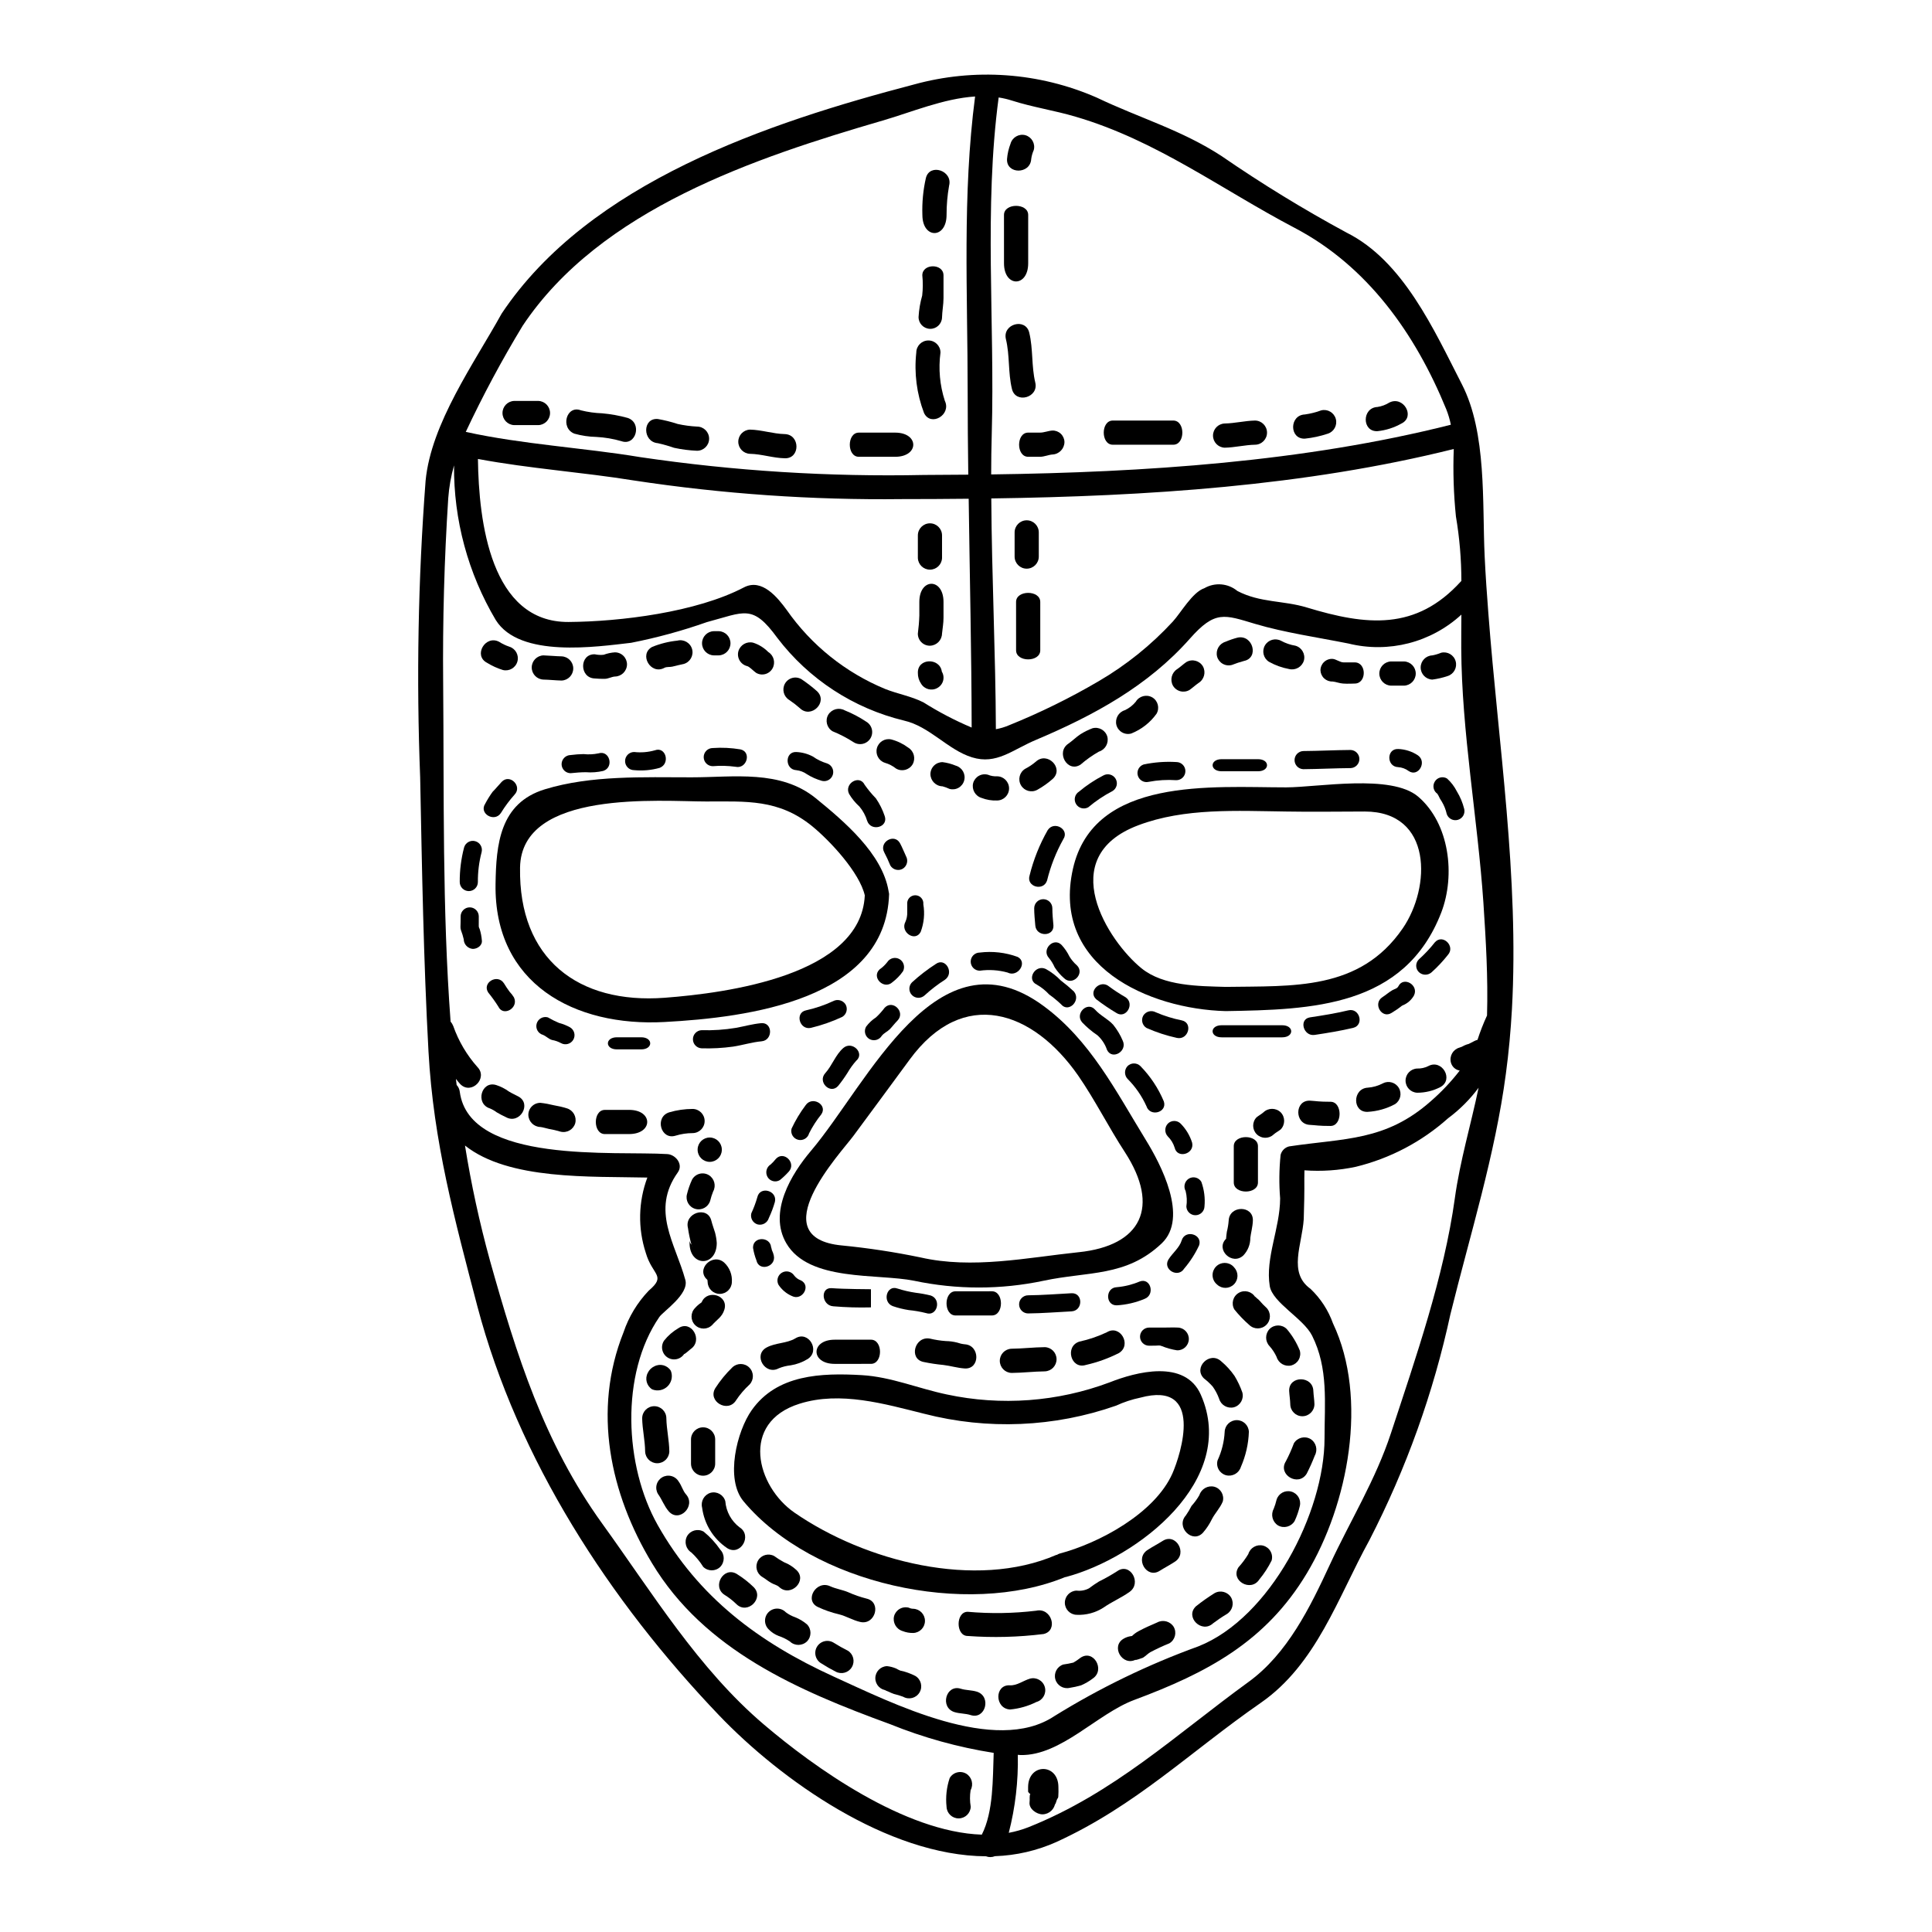 <?xml version="1.0" encoding="UTF-8"?>
<!-- Uploaded to: SVG Find, www.svgrepo.com, Generator: SVG Find Mixer Tools -->
<svg fill="#000000" width="800px" height="800px" version="1.1" viewBox="144 144 512 512" xmlns="http://www.w3.org/2000/svg">
 <g>
  <path d="m538.43 306.53c2.656 34.805 8.172 69.996 6.25 104.9-0.324 5.707-0.836 11.414-1.605 17.113-2.852 21.574-9.484 42.629-14.676 63.652h-0.004c-4.5 20.859-11.73 41.031-21.504 59.996-8.332 15.129-14.004 32.855-28.816 43.109-18.617 12.914-33.105 27.242-54.07 36.824v0.004c-5.152 2.309-10.699 3.594-16.344 3.781-0.754 0.312-1.598 0.324-2.359 0.031-26.121-0.16-54.418-20.285-70.77-37.391-28.996-30.332-53.309-67.734-64.027-108.38-6.027-23.016-11.637-43.586-12.949-67.5-1.316-24.199-1.727-48.414-2.207-72.66v0.004c-1.027-26.203-0.547-52.441 1.438-78.586 1.441-15.223 12.887-31.184 20.16-44.328 23.246-34.836 70.703-50.605 109.24-60.703 16.066-4.434 33.172-3.215 48.449 3.461 11.473 5.481 22.434 8.559 33.109 15.512 10.672 7.352 21.734 14.125 33.137 20.289 15 7.5 23.141 25.766 30.516 40.148 6.668 12.914 5.379 31.488 6.055 45.656 0.238 5.059 0.59 10.059 0.977 15.059zm-0.352 106.6c0.289-10.031-0.297-19.871-0.965-29.969-1.508-22.113-5.769-45.32-5.867-67.367-0.031-2.984 0.035-5.965 0.035-8.91v-0.004c-8.062 7.414-19.305 10.289-29.934 7.66-8.016-1.602-16.926-2.887-24.68-5.191-8.207-2.438-10.629-3.688-17.344 3.91-11.086 12.531-25.414 20.32-40.734 26.797-6.348 2.66-10.484 6.664-16.988 4.648-6.41-1.969-11.219-8.207-18.043-9.746h0.004c-13.367-3.231-25.211-10.961-33.551-21.895-6.602-9.055-8.66-6.856-18.684-4.195-6.551 2.312-13.258 4.141-20.074 5.481-9.055 1.027-29.52 4.137-35.863-6.027h-0.004c-7.356-12.398-11.184-26.574-11.059-40.992-0.805 2.836-1.316 5.746-1.535 8.688-1.051 16.285-1.5 32.586-1.348 48.91 0.254 29.777-0.254 60 1.969 89.809v-0.004c0.301 0.352 0.539 0.75 0.707 1.18 1.41 4.004 3.586 7.691 6.406 10.863 2.887 2.949-1.633 7.504-4.551 4.523-0.418-0.418-0.789-0.934-1.152-1.383 0.062 0.547 0.125 1.09 0.191 1.605v0.004c0.461 0.496 0.75 1.121 0.832 1.793 2.504 19.285 41.328 15.637 55.035 16.531 2.176 0.16 4.262 2.691 2.754 4.84-7.211 10.098-0.672 18.777 1.988 28.492 1.059 3.781-5.863 8.332-6.891 9.84-10.383 15.125-9.262 39.453-0.449 55.105 10.836 19.199 26.793 31.121 46.664 40.191 15.324 6.953 42.82 20.898 58.461 10.48 12.055-7.465 24.848-13.664 38.18-18.496 19.039-7.535 33.43-35.547 33.43-55.129 0-9.422 1.059-18.527-3.301-27.211-2.305-4.582-10.477-8.719-11.219-13.141-1.215-7.477 2.727-15.32 2.754-23.223-0.312-3.844-0.27-7.707 0.125-11.539 0.273-1.105 1.137-1.969 2.242-2.246 14.746-2.211 25.543-1.348 37.566-11.984 2.812-2.445 5.379-5.164 7.66-8.113-1.137-0.188-2.055-1.027-2.34-2.144-0.441-1.703 0.555-3.449 2.246-3.934 0.438-0.121 0.859-0.305 1.246-0.547 0.402-0.188 0.82-0.34 1.25-0.445 0.516-0.254 1.027-0.512 1.543-0.789 0.242-0.121 0.5-0.219 0.766-0.285 0.711-2.195 1.551-4.348 2.519-6.441zm-6.894-115.08c0.031-0.031 0.062-0.031 0.098-0.062-0.004-5.734-0.484-11.461-1.445-17.113-0.609-5.941-0.801-11.918-0.574-17.887-39.422 9.84-81.539 12.531-122.56 13.105 0.125 20.707 1.148 41.441 1.215 61.152v0.004c1.18-0.207 2.328-0.551 3.43-1.023 8.211-3.309 16.172-7.219 23.812-11.699 7.297-4.262 13.922-9.586 19.648-15.801 2.144-2.34 5.191-7.789 8.363-8.848 2.785-1.605 6.273-1.312 8.75 0.738 6.09 3.172 12.148 2.469 18.43 4.387 15.801 4.793 28.906 6.203 40.832-6.953zm-1.637 163.5c1.379-9.965 4.262-19.516 6.297-29.293h0.004c-2.289 3.086-5.023 5.82-8.109 8.109-6.973 6.227-15.371 10.641-24.453 12.852-4.465 0.949-9.043 1.262-13.594 0.926 0 0.547-0.031 1.219-0.031 2.117 0.031 3.621-0.031 7.242-0.156 10.832-0.453 6.859-4.199 14.168 1.789 18.461 2.68 2.547 4.723 5.688 5.965 9.168 9.422 19.871 4.039 47.949-6.953 66.25-10.898 18.172-26.504 26.371-45.703 33.523-9.84 3.656-19.422 14.809-30.125 14.613h-0.004c-0.25-0.004-0.496-0.023-0.742-0.062 0.148 6.969-0.66 13.926-2.398 20.672 1.793-0.332 3.555-0.836 5.258-1.504 22.656-9.055 38.906-24.402 58.254-38.461 10.32-7.477 16.348-19.805 21.574-31.094 5.445-11.73 12.148-22.5 16.215-34.902 6.531-19.855 14.062-41.504 16.914-62.207zm-1.055-204.99c-0.281-1.402-0.691-2.777-1.219-4.106-8.207-20.074-20.93-37.98-40.191-48.074-19.488-10.234-36.605-23.176-58.043-29.457-5.543-1.645-11.328-2.5-16.84-4.262-1.156-0.371-2.34-0.648-3.543-0.832-3.938 29.52-0.992 59.324-1.828 89.066-0.098 3.59-0.156 7.211-0.156 10.832 40.605-0.543 82.91-3.332 121.82-13.168zm-124.3 373.64c3.109-6.125 2.887-14.781 3.148-21.668h0.004c-9.43-1.484-18.656-4.043-27.5-7.625-24.324-8.879-49.164-19.582-63.043-42.629-11.156-18.465-15.836-40.449-7.566-61.184 1.391-4.133 3.676-7.91 6.691-11.059 4.773-4.07 0.961-3.977-0.789-10.031-2.125-6.5-1.98-13.531 0.418-19.938-15.031-0.352-36.73 0.734-48.332-8.492h0.004c1.641 10.25 3.844 20.406 6.598 30.418 7.086 25.191 14.297 48.332 29.809 69.836 13.207 18.27 25.449 38.43 42.789 53.172 13.32 11.348 37.293 28.527 57.773 29.199zm-2.691-293.39c-0.031-19.457-0.512-39.996-0.789-60.637-5.926 0.062-11.809 0.094-17.66 0.094h0.004c-23.785 0.285-47.555-1.367-71.07-4.934-13.652-2.207-27.695-3.148-41.328-5.703 0.211 16.676 3.387 43.328 24.023 43.203 13.75-0.098 33.852-2.566 46.473-9.168 4.777-2.5 8.941 2.723 11.316 5.961 6.523 9.34 15.586 16.613 26.117 20.965 3.301 1.312 6.953 1.922 10.129 3.543v-0.004c4.074 2.57 8.352 4.805 12.789 6.68zm-0.898-67.02c-0.102-7.273-0.152-14.516-0.16-21.727 0-26.348-1.441-52.402 1.969-78.492-8.367 0.543-16.863 4.164-24.488 6.375-33.723 9.844-74.816 23.465-95.422 54.402-5.516 9.098-10.547 18.48-15.066 28.109 15.129 3.332 31.027 4.168 46.25 6.691 24.883 3.672 50.027 5.25 75.176 4.723 3.863-0.012 7.805-0.043 11.746-0.078z"/>
  <path d="m525 354.41c-1.098-0.688-1.449-2.125-0.789-3.238 0.312-0.555 0.836-0.957 1.453-1.117 0.613-0.164 1.27-0.07 1.812 0.254 1.07 0.965 1.949 2.117 2.598 3.398 0.898 1.461 1.562 3.055 1.969 4.723 0.273 1.254-0.477 2.5-1.715 2.844-1.234 0.34-2.519-0.344-2.93-1.559-0.25-1.141-0.684-2.234-1.281-3.238-0.363-0.523-0.672-1.082-0.93-1.668-0.023-0.078-0.383-0.527-0.188-0.398z"/>
  <path d="m525.93 316.98c1.684-0.402 3.379 0.605 3.836 2.273 0.461 1.664-0.488 3.394-2.137 3.91-1.316 0.438-2.668 0.75-4.039 0.934-1.727-0.062-3.098-1.48-3.098-3.207s1.371-3.144 3.098-3.207c0.801-0.152 1.586-0.391 2.34-0.703z"/>
  <path d="m524.29 393.68c2.086-2.273 5.484 1.121 3.402 3.398-1.289 1.637-2.715 3.16-4.262 4.551-0.957 0.898-2.449 0.898-3.402 0-0.461-0.445-0.723-1.059-0.723-1.699s0.262-1.254 0.723-1.699c1.551-1.387 2.977-2.91 4.262-4.551z"/>
  <path d="m519.84 355.13c8.301 7.113 9.902 20.797 6.121 30.672-9.711 25.16-34.391 25.766-57.148 26.152-20.348-0.543-46.25-11.922-40.477-37.691 5.512-24.516 37-21.602 56.504-21.602 8.395-0.008 27.883-3.629 35 2.469zm-4.121 34.926c7.504-10.898 7.981-30.996-10.059-30.996-6.922 0-13.879 0.129-20.832 0-12.887-0.156-26.859-1.023-39.199 3.656-22.371 8.457-7.945 30.734 0.867 37.883 5.863 4.773 15.258 4.723 22.305 4.938 17.895-0.285 35.527 1.055 46.918-15.48z"/>
  <path d="m522.5 426.53c3.621-1.969 6.856 3.543 3.234 5.547-1.898 0.992-4.008 1.508-6.152 1.508-1.727-0.062-3.094-1.48-3.094-3.207s1.367-3.144 3.094-3.207c1.012 0.031 2.012-0.188 2.918-0.641z"/>
  <path d="m519.74 344.16c2.531 1.73 0.129 5.902-2.434 4.168h0.004c-0.812-0.605-1.781-0.961-2.793-1.027-3.109-0.125-3.109-4.938 0-4.805v-0.004c1.863 0.066 3.668 0.641 5.223 1.668z"/>
  <path d="m514.58 405.38c1.348-2.754 5.512-0.32 4.133 2.438-0.664 1.172-1.699 2.086-2.945 2.598l-0.254 0.125c-0.066 0.062-0.164 0.129-0.324 0.254-0.289 0.223-0.574 0.449-0.867 0.641-0.512 0.352-1.023 0.641-1.539 0.992-2.625 1.668-5.031-2.5-2.434-4.164 0.898-0.578 1.758-1.348 2.656-1.859 0.578-0.32 1.254-0.414 1.574-1.023z"/>
  <path d="m516.09 319.29c1.727 0.062 3.098 1.48 3.098 3.207 0 1.727-1.371 3.144-3.098 3.207h-3.461 0.004c-1.727-0.062-3.098-1.48-3.098-3.207 0-1.727 1.371-3.144 3.098-3.207z"/>
  <path d="m512.21 250.67c3.684-1.828 6.922 3.688 3.234 5.547v-0.004c-1.969 1.121-4.152 1.82-6.406 2.051-4.137 0.191-4.137-6.219 0-6.41 1.125-0.172 2.207-0.578 3.172-1.184z"/>
  <path d="m510.48 431.09c1.512-0.777 3.367-0.238 4.227 1.223 0.859 1.465 0.426 3.348-0.988 4.285-2.234 1.207-4.707 1.906-7.242 2.051-4.133 0.223-4.102-6.184 0-6.406 1.398-0.102 2.766-0.496 4.004-1.152z"/>
  <path d="m503.01 319.54c3.203 0 3.203 5.609 0 5.609 0 0-2.019 0.094-3.078 0-0.992-0.062-1.828-0.449-2.785-0.543-0.824 0.035-1.625-0.262-2.227-0.82-0.605-0.559-0.957-1.34-0.984-2.16 0.008-0.832 0.352-1.625 0.961-2.195 0.605-0.57 1.418-0.867 2.25-0.82 0.93 0.062 1.969 0.93 2.918 0.93z"/>
  <path d="m501.31 411.75c3.016-0.734 4.293 3.914 1.281 4.648-3.332 0.789-6.762 1.348-10.16 1.859-3.016 0.484-4.328-4.164-1.281-4.644 3.43-0.516 6.824-1.059 10.16-1.863z"/>
  <path d="m501.94 342.75c1.289 0.051 2.309 1.113 2.309 2.402 0 1.289-1.02 2.352-2.309 2.402-4.195 0.031-8.367 0.254-12.562 0.289-1.289-0.055-2.309-1.113-2.309-2.402 0-1.293 1.02-2.352 2.309-2.406 4.207-0.031 8.379-0.254 12.562-0.285z"/>
  <path d="m496.6 435.98c3.203 0 3.203 6.41 0 6.41-3.203 0-3.746-0.191-5.481-0.289-4.106-0.191-4.074-6.606 0.062-6.41 1.797 0.102 2.211 0.289 5.418 0.289z"/>
  <path d="m494.14 252.75c1.684-0.414 3.391 0.582 3.859 2.254 0.465 1.668-0.477 3.41-2.133 3.93-1.965 0.656-3.996 1.098-6.059 1.312-4.168 0.156-4.137-6.25 0-6.41 1.48-0.207 2.934-0.57 4.332-1.086z"/>
  <path d="m491.28 525.34c1.496 0.922 2.004 2.852 1.16 4.391-0.633 1.641-1.352 3.242-2.152 4.809-2.18 3.543-7.723 0.289-5.547-3.238h0.004c0.82-1.555 1.535-3.16 2.148-4.809 0.906-1.512 2.856-2.023 4.387-1.152z"/>
  <path d="m492.34 516.11c0 1.77-1.434 3.207-3.203 3.207-1.77 0-3.203-1.438-3.203-3.207-0.031-1.18-0.227-2.309-0.293-3.496-0.125-4.133 6.297-4.102 6.41 0 0.055 1.188 0.258 2.316 0.289 3.496z"/>
  <path d="m487.3 315.12c1.699 0.477 2.699 2.231 2.246 3.938-0.504 1.676-2.234 2.664-3.938 2.242-1.863-0.344-3.66-0.992-5.316-1.918-1.473-0.922-1.945-2.844-1.07-4.344 0.871-1.5 2.781-2.031 4.305-1.203 1.18 0.633 2.453 1.07 3.773 1.285z"/>
  <path d="m488.46 501.91c0.23 0.816 0.125 1.688-0.289 2.426-0.414 0.742-1.105 1.281-1.922 1.512-1.703 0.422-3.434-0.566-3.938-2.246-0.473-1.039-1.102-2-1.863-2.852-1.215-1.273-1.215-3.277 0-4.551 1.262-1.25 3.293-1.25 4.551 0 1.453 1.703 2.621 3.633 3.461 5.711z"/>
  <path d="m482.31 541.43c0.508-1.648 2.234-2.598 3.898-2.141 1.668 0.461 2.664 2.16 2.254 3.84-0.32 1.367-0.781 2.699-1.379 3.973-0.91 1.512-2.856 2.023-4.391 1.156-1.48-0.934-1.984-2.852-1.156-4.391 0.32-0.793 0.578-1.605 0.773-2.438z"/>
  <path d="m483.78 415.7c3.203 0 3.203 3.203 0 3.203h-16.023c-3.207 0-3.207-3.203 0-3.203z"/>
  <path d="m483.39 438.77c1.234 1.262 1.234 3.285 0 4.547-0.605 0.48-1.316 0.836-1.891 1.348-1.266 1.18-3.242 1.145-4.461-0.086-1.223-1.23-1.246-3.203-0.055-4.465 0.574-0.48 1.281-0.836 1.859-1.348l-0.004 0.004c1.273-1.219 3.277-1.219 4.551 0z"/>
  <path d="m478.75 553.61c0.824 0.219 1.523 0.758 1.945 1.5 0.422 0.738 0.531 1.617 0.301 2.438-0.891 1.797-1.988 3.484-3.269 5.031-2.242 3.461-7.789 0.254-5.512-3.238 0.977-1.078 1.848-2.246 2.598-3.492 0.496-1.684 2.238-2.676 3.938-2.238z"/>
  <path d="m479.65 490.6c1.207 1.266 1.18 3.262-0.055 4.5-1.238 1.234-3.234 1.258-4.5 0.051-1.445-1.258-2.777-2.641-3.977-4.133-0.891-1.535-0.375-3.5 1.16-4.394 1.531-0.891 3.496-0.375 4.391 1.16-0.395-0.547 0.477 0.32 0.477 0.32v-0.004c0.234 0.168 0.449 0.359 0.641 0.574 0.578 0.684 1.203 1.324 1.863 1.926z"/>
  <path d="m477.37 345.19c3.207 0 3.207 3.203 0 3.203h-9.609c-3.207 0-3.207-3.203 0-3.203z"/>
  <path d="m477.37 447.75v9.617c0 3.203-6.406 3.203-6.406 0v-9.617c0-3.203 6.406-3.203 6.406 0z"/>
  <path d="m476.57 255.45c1.77 0 3.203 1.434 3.203 3.203 0 1.77-1.434 3.203-3.203 3.203-2.691 0.062-5.32 0.734-8.016 0.789-1.727-0.062-3.094-1.48-3.094-3.207 0-1.727 1.367-3.144 3.094-3.207 2.688-0.047 5.324-0.719 8.016-0.781z"/>
  <path d="m468.91 472.3c0-0.031 0-0.031 0.031-0.062v-0.207c0.062-0.512 0.098-1.086 0.188-1.602 0.246-0.969 0.406-1.953 0.484-2.949 0.16-4.106 6.57-4.133 6.41 0-0.031 1.504-0.578 3.543-0.672 4.551 0.012 1.742-0.656 3.422-1.859 4.68-2.981 2.766-7.438-1.59-4.582-4.41z"/>
  <path d="m468.55 523.45c0.062-1.727 1.48-3.098 3.207-3.098 1.727 0 3.144 1.371 3.207 3.098-0.109 3.203-0.828 6.356-2.117 9.293-0.508 1.672-2.246 2.644-3.938 2.211-0.82-0.223-1.52-0.762-1.941-1.5-0.422-0.742-0.531-1.617-0.301-2.438 1.105-2.379 1.746-4.949 1.883-7.566z"/>
  <path d="m471.99 312.97c4.039-0.836 5.734 5.352 1.695 6.184-1.086 0.293-2.16 0.645-3.207 1.059-0.816 0.23-1.688 0.125-2.426-0.289-0.738-0.414-1.281-1.105-1.512-1.922-0.43-1.703 0.562-3.441 2.246-3.938 1.039-0.445 2.109-0.812 3.203-1.094z"/>
  <path d="m473.23 513c0.469 1.699-0.52 3.453-2.211 3.938-1.703 0.434-3.441-0.559-3.938-2.242-0.414-1.152-0.988-2.242-1.699-3.238-0.699-0.789-1.469-1.508-2.305-2.148-2.981-2.852 1.535-7.367 4.551-4.551 1.348 1.129 2.539 2.434 3.539 3.879 0.836 1.379 1.527 2.844 2.062 4.363z"/>
  <path d="m471.09 479.92c1.172 1.262 1.137 3.227-0.078 4.441-1.219 1.219-3.184 1.254-4.445 0.082-0.094-0.098-0.188-0.16-0.289-0.262l0.004 0.004c-0.605-0.605-0.941-1.426-0.941-2.281 0.004-0.855 0.344-1.676 0.949-2.277 1.262-1.258 3.301-1.254 4.559 0.008 0.082 0.094 0.145 0.191 0.242 0.285z"/>
  <path d="m470.26 567.36c0.859 1.535 0.348 3.477-1.156 4.391-1.25 0.742-2.461 1.559-3.621 2.438-3.016 2.816-7.57-1.699-4.523-4.523h0.004c1.566-1.246 3.203-2.402 4.902-3.461 1.535-0.875 3.488-0.363 4.394 1.156z"/>
  <path d="m465.8 538c1.707 0.465 2.711 2.231 2.242 3.934-0.734 1.762-2.019 3.012-2.887 4.68h0.004c-0.625 1.277-1.41 2.469-2.34 3.543-2.789 3.074-7.309-1.477-4.555-4.555 0.562-0.805 1.066-1.652 1.508-2.527 0.797-0.875 1.496-1.832 2.082-2.856 0.523-1.664 2.25-2.637 3.945-2.219z"/>
  <path d="m462.37 457.2c0.754 2.094 1.039 4.324 0.832 6.539-0.051 1.289-1.113 2.309-2.402 2.309-1.293 0-2.352-1.02-2.402-2.309 0.207-1.367 0.141-2.762-0.195-4.102-0.641-1.156-0.258-2.609 0.867-3.301 0.551-0.324 1.211-0.414 1.832-0.254 0.617 0.164 1.148 0.566 1.469 1.117z"/>
  <path d="m462.79 320.6c0.84 1.539 0.332 3.465-1.156 4.391-0.832 0.574-1.574 1.277-2.406 1.859-0.734 0.43-1.609 0.551-2.434 0.336-0.824-0.219-1.527-0.754-1.953-1.488-0.844-1.539-0.336-3.465 1.152-4.394 0.836-0.574 1.574-1.281 2.406-1.859v0.004c1.531-0.895 3.496-0.379 4.391 1.152z"/>
  <path d="m462.24 513.64c9.934 22.531-16.695 43.234-35.816 48.297h-0.129c-26.086 10.738-66.914 1.895-85.25-20.074-4.941-5.902-1.762-18.621 2.176-24.168 6.668-9.422 18.301-9.902 29.199-9.266 7.727 0.453 14.957 3.543 22.5 5.117h-0.004c14.391 3.078 29.363 1.965 43.145-3.203 6.906-2.731 19.98-6.258 24.18 3.297zm-7.531 20.832c2.242-5.117 8.492-24.684-8.527-20.074-2.211 0.457-4.359 1.168-6.406 2.113-16.371 5.734-34.074 6.481-50.867 2.148-10.449-2.598-22.211-6.059-33.012-2.66-15.867 4.973-11.414 21.891-1.379 28.848 18.684 12.914 47.945 20.516 69.418 11.219 0.062-0.031 0.129 0 0.191-0.031h0.004c0.184-0.117 0.379-0.215 0.578-0.289 10.578-2.781 25.316-10.699 30-21.273z"/>
  <path d="m457.15 472.74c0.895-2.981 5.543-1.695 4.644 1.25v0.004c-1.035 2.234-2.371 4.316-3.969 6.188-1.637 2.66-5.773 0.219-4.172-2.406 1.059-1.699 2.918-3.109 3.496-5.035z"/>
  <path d="m459.93 446.84c0.672 3.012-3.973 4.328-4.644 1.277v0.004c-0.344-1.117-0.961-2.129-1.797-2.949-0.898-0.953-0.898-2.441 0-3.398 0.449-0.453 1.062-0.707 1.699-0.707 0.637 0 1.25 0.254 1.699 0.707 1.406 1.422 2.449 3.16 3.043 5.066z"/>
  <path d="m457.18 414.41c3.043 0.641 1.758 5.289-1.281 4.648-2.766-0.605-5.461-1.484-8.047-2.633-1.141-0.676-1.523-2.144-0.863-3.297 0.699-1.113 2.144-1.492 3.301-0.867 2.215 0.957 4.527 1.676 6.891 2.148z"/>
  <path d="m456.15 495.82c1.664 0.062 2.965 1.461 2.902 3.125-0.062 1.664-1.461 2.965-3.125 2.902-1.387-0.215-2.742-0.594-4.039-1.121-0.867-0.289-0.16-0.094-3.367-0.094l0.004-0.004c-1.328 0-2.406-1.074-2.406-2.402 0-1.328 1.078-2.406 2.406-2.406h4.008c1.246 0 2.371-0.062 3.617 0z"/>
  <path d="m455.74 345.95c1.328 0 2.402 1.078 2.402 2.406s-1.074 2.402-2.402 2.402c-2.469-0.168-4.945-0.02-7.375 0.445-1.246 0.281-2.492-0.465-2.836-1.695-0.34-1.23 0.34-2.516 1.555-2.918 2.844-0.598 5.754-0.812 8.656-0.641z"/>
  <path d="m452.12 552.36c3.492-2.242 6.691 3.301 3.234 5.512-1.316 0.867-2.691 1.574-4.008 2.402-3.492 2.246-6.691-3.297-3.234-5.512 1.312-0.863 2.691-1.57 4.008-2.402z"/>
  <path d="m454.93 255.45c3.207 0 3.207 6.406 0 6.406h-16.023c-3.203 0-3.203-6.406 0-6.406z"/>
  <path d="m455.03 575.12c0.891 1.531 0.375 3.492-1.152 4.387-1.719 0.695-3.398 1.477-5.035 2.344-0.703 0.418-1.277 1.055-1.969 1.473-0.129 0.062-2.727 0.965-1.797 0.449-3.621 1.988-6.856-3.543-3.234-5.543 0.488-0.277 1.02-0.473 1.574-0.582 0.191-0.02 0.387-0.051 0.578-0.094 0.488-0.477 1.035-0.887 1.633-1.219 1.633-0.898 3.332-1.633 5.031-2.363 1.531-0.82 3.438-0.32 4.371 1.148z"/>
  <path d="m447.66 446.11c3.883 6.297 11.441 20.543 4.199 27.402-9.426 8.941-19.488 7.367-31.316 9.902-11.305 2.387-22.984 2.387-34.293 0-9.742-1.969-27.852 0.32-33.852-9.902-4.836-8.238 1.281-18.367 6.539-24.555 15.133-17.867 33.371-59.098 61.527-38.426 12.449 9.102 19.246 22.629 27.195 35.578zm-17.82 29.742c16.699-1.73 21.648-12.051 12.277-26.504-4.293-6.57-7.945-13.879-12.371-20.285-12.051-17.32-30.512-23.594-44.676-4.266-4.969 6.797-9.969 13.527-14.957 20.289-3.269 4.426-24.402 26.922-3.012 28.973l-0.004-0.004c7.004 0.688 13.969 1.746 20.859 3.176 13.711 3.137 28.18 0.062 41.879-1.383z"/>
  <path d="m452.43 435.89c0.961 2.949-3.684 4.199-4.613 1.25v0.004c-1.219-2.691-2.914-5.137-5-7.227-0.898-0.957-0.898-2.445 0-3.398 0.941-0.926 2.453-0.926 3.398 0 2.644 2.703 4.754 5.883 6.215 9.371z"/>
  <path d="m449.36 328.81c1.516 0.891 2.016 2.844 1.125 4.356-1.684 2.344-4.008 4.156-6.691 5.223-0.816 0.23-1.695 0.121-2.434-0.301-0.738-0.422-1.281-1.121-1.5-1.941-0.43-1.703 0.559-3.438 2.242-3.938 1.121-0.52 2.106-1.285 2.887-2.242 0.898-1.512 2.844-2.027 4.371-1.156z"/>
  <path d="m446.03 483.61c2.918-1.09 4.164 3.543 1.277 4.613-2.332 0.98-4.812 1.555-7.336 1.703-3.078 0.094-3.078-4.723 0-4.805v-0.004c2.086-0.18 4.129-0.688 6.059-1.508z"/>
  <path d="m440.09 560.37c3.398-2.406 6.602 3.172 3.238 5.512-2.211 1.574-4.68 2.598-6.922 4.168-2.117 1.355-4.606 2.016-7.117 1.891-1.727-0.059-3.094-1.477-3.094-3.203 0-1.73 1.367-3.144 3.094-3.207 1.137 0.141 2.293-0.07 3.305-0.609 0.844-0.645 1.719-1.242 2.625-1.797 1.672-0.828 3.301-1.746 4.871-2.754z"/>
  <path d="m442.27 408.27c2.562 1.695 0.156 5.863-2.438 4.164h0.004c-1.832-1.094-3.602-2.293-5.293-3.59-2.34-2.051 1.059-5.414 3.402-3.398 1.383 1.027 2.828 1.969 4.324 2.824z"/>
  <path d="m441.54 419.8c1.316 2.789-2.816 5.227-4.168 2.438-0.496-1.473-1.355-2.797-2.5-3.848-1.477-0.992-2.84-2.141-4.07-3.426-2.051-2.309 1.348-5.707 3.398-3.402 1.41 1.605 3.43 2.469 4.809 4.008 1.039 1.285 1.891 2.707 2.531 4.231z"/>
  <path d="m437.31 497.07c3.523-2.18 6.731 3.367 3.203 5.512v-0.004c-2.777 1.406-5.715 2.465-8.75 3.148-3.973 1.25-5.641-4.938-1.727-6.184 2.512-0.543 4.949-1.375 7.273-2.473z"/>
  <path d="m439.65 350.38c0.324 0.543 0.418 1.191 0.262 1.805-0.16 0.613-0.555 1.141-1.098 1.461-2.289 1.188-4.438 2.629-6.41 4.293-1.145 0.645-2.594 0.25-3.258-0.887-0.664-1.133-0.301-2.59 0.824-3.277 1.969-1.656 4.121-3.086 6.41-4.262 1.145-0.656 2.602-0.27 3.269 0.867z"/>
  <path d="m437.46 339.25c0.414 1.699-0.57 3.426-2.242 3.938-1.723 0.977-3.344 2.125-4.84 3.426-3.465 2.305-6.668-3.266-3.234-5.547 1.117-0.789 2.082-1.762 3.203-2.5v0.004c1.004-0.633 2.066-1.16 3.176-1.574 1.707-0.457 3.465 0.547 3.938 2.254z"/>
  <path d="m430.35 583.32c3.43-2.34 6.637 3.238 3.234 5.512h0.004c-0.949 0.723-1.984 1.324-3.078 1.797-1 0.293-2.016 0.516-3.043 0.672-1.672 0.371-3.34-0.637-3.793-2.285-0.453-1.652 0.469-3.367 2.098-3.902 0.902-0.121 1.801-0.293 2.691-0.512 0.656-0.383 1.289-0.809 1.887-1.281z"/>
  <path d="m429.39 399.83c2.207 2.18-1.18 5.578-3.402 3.398-0.965-0.84-1.805-1.809-2.496-2.887-0.387-0.887-0.895-1.719-1.512-2.465-2.082-2.273 1.316-5.672 3.402-3.398 0.812 0.895 1.492 1.898 2.019 2.984 0.531 0.887 1.203 1.688 1.988 2.367z"/>
  <path d="m428.59 406.75c1.988 2.363-1.41 5.801-3.398 3.398v-0.004c-0.988-0.934-2.043-1.801-3.148-2.594-0.957-1.039-2.07-1.926-3.301-2.629-2.816-1.316-0.395-5.449 2.406-4.133 1.469 0.809 2.809 1.836 3.973 3.043 1.207 0.914 2.363 1.887 3.469 2.918z"/>
  <path d="m427.95 486.72c3.109-0.16 3.109 4.644 0 4.805-3.812 0.191-7.629 0.512-11.473 0.547v0.004c-1.332 0-2.406-1.078-2.406-2.406s1.074-2.402 2.406-2.402c3.848-0.035 7.66-0.352 11.473-0.547z"/>
  <path d="m421.65 364c1.695-2.598 5.867-0.191 4.137 2.402-1.918 3.434-3.363 7.109-4.301 10.93-0.93 2.949-5.543 1.699-4.644-1.281v-0.004c1.039-4.219 2.656-8.27 4.809-12.047z"/>
  <path d="m424.49 617.61c0.035 0.832 0.023 1.668-0.031 2.5-0.066 0.609-0.195 0.324-0.395 0.898-0.098 0.223-0.574 2.019-0.395 0.609-0.125 1.785-1.602 3.18-3.394 3.203-1.574 0-3.656-1.473-3.43-3.203 0.125-0.867-0.129-1.508 0.223-2.305-0.129 0.289-0.609-0.48-0.609-0.48v-1.219c0.02-6.414 8.031-6.414 8.031-0.004z"/>
  <path d="m422.89 258.1c0.832-0.027 1.637 0.281 2.238 0.852 0.602 0.574 0.949 1.363 0.965 2.195-0.02 1.777-1.43 3.227-3.203 3.301-0.965 0.062-2.18 0.605-3.269 0.605h-3.148c-3.203 0-3.203-6.406 0-6.406h3.148c1.09 0 2.148-0.48 3.269-0.547z"/>
  <path d="m418.5 345.86c3.016-2.82 7.535 1.695 4.519 4.519-1.254 1.117-2.629 2.098-4.102 2.914-1.527 0.859-3.461 0.332-4.344-1.18-0.883-1.512-0.391-3.457 1.105-4.367 1.008-0.52 1.957-1.152 2.82-1.887z"/>
  <path d="m423.17 389.22c0.191 3.109-4.613 3.078-4.809 0-0.125-1.508-0.289-2.981-0.289-4.519h0.004c0-1.328 1.074-2.406 2.402-2.406s2.406 1.078 2.406 2.406c0 1.539 0.156 3.012 0.285 4.519z"/>
  <path d="m420.9 501.01c1.727 0.062 3.098 1.48 3.098 3.207s-1.371 3.144-3.098 3.207c-2.949 0.031-5.902 0.395-8.848 0.418v-0.004c-1.727-0.059-3.094-1.477-3.094-3.203 0-1.73 1.367-3.148 3.094-3.207 2.949-0.031 5.898-0.387 8.848-0.418z"/>
  <path d="m418.62 570.85c4.039-0.898 5.93 5.285 1.926 6.184h-0.004c-6.664 0.832-13.395 1.004-20.098 0.516-3.203 0-3.203-6.41 0-6.41 6.055 0.535 12.145 0.438 18.176-0.289z"/>
  <path d="m419.68 303.52v12.82c0 3.203-6.406 3.203-6.406 0l-0.004-12.82c0-3.203 6.41-3.203 6.41 0z"/>
  <path d="m419.29 285.09v6.41c0 1.77-1.434 3.203-3.203 3.203s-3.203-1.434-3.203-3.203v-6.41c0-1.77 1.434-3.203 3.203-3.203s3.203 1.434 3.203 3.203z"/>
  <path d="m416.95 588.86c1.711-0.469 3.477 0.539 3.945 2.246 0.465 1.707-0.539 3.473-2.246 3.941-2.184 1.09-4.555 1.766-6.984 1.988-4.106-0.262-4.137-6.668 0-6.41 1.859 0.094 3.523-1.254 5.285-1.766z"/>
  <path d="m418.36 245.38c0.961 4.008-5.223 5.707-6.184 1.699-1.059-4.356-0.543-8.875-1.602-13.207-0.961-4.039 5.223-5.734 6.184-1.727 1.059 4.359 0.555 8.879 1.602 13.234z"/>
  <path d="m415.74 179.83c1.691 0.488 2.68 2.242 2.215 3.938-0.336 0.75-0.562 1.547-0.672 2.363-0.227 4.106-6.637 4.106-6.41 0 0.113-1.391 0.43-2.754 0.93-4.055 0.48-1.699 2.234-2.699 3.938-2.246z"/>
  <path d="m416.48 200.96v12.82c0 6.406-6.41 6.406-6.41 0l-0.004-12.82c0-3.207 6.414-3.207 6.414 0z"/>
  <path d="m413.68 397.59c2.754 1.414 0.066 5.547-2.688 4.137-2.391-0.656-4.887-0.82-7.34-0.48-1.328 0-2.406-1.078-2.406-2.406 0-1.328 1.078-2.402 2.406-2.402 3.387-0.418 6.824-0.023 10.027 1.152z"/>
  <path d="m408.21 349.73c1.766 0 3.203 1.438 3.203 3.207 0 1.77-1.438 3.203-3.203 3.203-1.391 0.055-2.773-0.176-4.07-0.676-1.68-0.5-2.668-2.234-2.246-3.934 0.227-0.816 0.77-1.512 1.508-1.926 0.738-0.414 1.613-0.52 2.43-0.285 0.75 0.312 1.562 0.453 2.379 0.41z"/>
  <path d="m406.86 486.2c3.203 0 3.203 6.41 0 6.41l-9.617 0.004c-3.203 0-3.203-6.41 0-6.41z"/>
  <path d="m402.91 592.32c3.914 1.281 2.242 7.477-1.695 6.188-1.414-0.449-2.887-0.352-4.293-0.789-3.914-1.25-2.242-7.434 1.695-6.188 1.414 0.438 2.887 0.344 4.293 0.789z"/>
  <path d="m400.07 614.05c1.48 0.918 1.984 2.832 1.152 4.359-0.23 1.457-0.219 2.938 0.031 4.391-0.059 1.727-1.477 3.094-3.207 3.094-1.727 0-3.144-1.367-3.203-3.094-0.273-2.562 0.012-5.152 0.832-7.594 0.426-0.738 1.129-1.277 1.957-1.492 0.824-0.219 1.703-0.098 2.438 0.336z"/>
  <path d="m399.65 500.25c4.102 0.223 4.133 6.668 0 6.406-1.922-0.125-3.75-0.703-5.672-0.93-1.746-0.164-3.477-0.426-5.191-0.785-4.074-0.789-2.363-6.988 1.695-6.188 1.371 0.328 2.766 0.543 4.168 0.641 1.008 0.02 2.004 0.152 2.981 0.395 0.652 0.23 1.332 0.387 2.019 0.461z"/>
  <path d="m397.3 346.91c1.691 0.488 2.676 2.238 2.215 3.934-0.219 0.816-0.758 1.512-1.492 1.926-0.734 0.418-1.605 0.52-2.418 0.289-0.586-0.281-1.199-0.508-1.824-0.676-1.758-0.039-3.168-1.449-3.211-3.207 0-0.852 0.336-1.668 0.938-2.269 0.605-0.602 1.422-0.938 2.273-0.934 1.211 0.152 2.394 0.469 3.519 0.938z"/>
  <path d="m389.37 191.18c0.992-4.008 7.18-1.969 6.152 2.019-0.453 2.562-0.68 5.16-0.672 7.758 0 6.406-6.406 6.406-6.406 0h-0.004c-0.109-3.285 0.199-6.57 0.93-9.777z"/>
  <path d="m392.02 399.45c2.531-1.793 4.938 2.363 2.438 4.164-1.91 1.219-3.711 2.606-5.387 4.137-0.941 0.914-2.445 0.906-3.375-0.023-0.93-0.93-0.941-2.438-0.023-3.379 1.973-1.809 4.098-3.449 6.348-4.898z"/>
  <path d="m394.39 250.22c1.789 3.719-3.719 6.953-5.512 3.234-1.945-5.102-2.648-10.594-2.051-16.023 0-1.77 1.434-3.203 3.203-3.203 1.77 0 3.207 1.434 3.207 3.203-0.574 4.297-0.18 8.664 1.152 12.789z"/>
  <path d="m394.04 303.52v4.199c0 1.473-0.254 2.785-0.395 4.195-0.035 1.754-1.449 3.168-3.203 3.207-0.852 0.008-1.672-0.328-2.273-0.93-0.605-0.605-0.938-1.426-0.93-2.277 0.211-1.594 0.344-3.199 0.395-4.805v-3.59c-0.004-6.414 6.406-6.414 6.406 0z"/>
  <path d="m394.04 216.97v6.027c0 1.73-0.355 3.43-0.395 5.191-0.082 1.695-1.504 3.012-3.199 2.957-1.695-0.051-3.039-1.453-3.016-3.148 0.109-1.922 0.434-3.824 0.961-5.672 0.203-1.777 0.215-3.574 0.031-5.356 0.008-3.195 5.617-3.195 5.617 0z"/>
  <path d="m393.59 321.98c0.441 0.723 0.566 1.594 0.348 2.41s-0.762 1.508-1.5 1.918c-1.523 0.883-3.473 0.367-4.359-1.152-0.559-0.824-0.848-1.797-0.832-2.789-0.16-4.008 5.801-4.137 6.344-0.418z"/>
  <path d="m393.65 285.89v6.023c-0.082 1.711-1.492 3.051-3.203 3.051-1.711 0-3.117-1.34-3.203-3.051v-6.023c0-1.77 1.434-3.203 3.203-3.203s3.203 1.434 3.203 3.203z"/>
  <path d="m390.68 487.33c2.918 1.027 1.664 5.676-1.281 4.648h-0.004c-1.496-0.379-3.016-0.641-4.551-0.789-1.449-0.223-2.875-0.578-4.262-1.055-2.856-1.09-1.633-5.738 1.281-4.648h0.004c1.559 0.496 3.152 0.867 4.773 1.105 1.359 0.164 2.707 0.41 4.039 0.738z"/>
  <path d="m388.69 383.64c0.422 2.465 0.18 5-0.707 7.34-1.473 2.754-5.481 0.031-4.039-2.691h0.004c0.348-0.797 0.512-1.66 0.477-2.531v-2.117c-0.066-0.605 0.125-1.215 0.531-1.672 0.41-0.457 0.992-0.715 1.602-0.715 0.613 0 1.195 0.258 1.602 0.715 0.406 0.457 0.598 1.066 0.531 1.672z"/>
  <path d="m386.57 588.14c1.512 0.898 2.016 2.852 1.121 4.367-0.891 1.516-2.84 2.027-4.363 1.141-0.793-0.293-1.605-0.539-2.43-0.734-0.52-0.18-1.023-0.395-1.512-0.641-0.289-0.156-1.406-0.449-0.32-0.32-1.727-0.059-3.094-1.477-3.094-3.207 0-1.727 1.367-3.144 3.094-3.203 0.812 0.09 1.609 0.293 2.363 0.609 0.371 0.211 0.758 0.406 1.152 0.574 1.387 0.289 2.727 0.762 3.988 1.414z"/>
  <path d="m386.03 570.34c1.727 0.062 3.094 1.48 3.094 3.207 0 1.727-1.367 3.144-3.094 3.207-0.977 0.023-1.945-0.148-2.852-0.512-1.672-0.512-2.656-2.238-2.242-3.938 0.223-0.82 0.762-1.516 1.5-1.938 0.738-0.422 1.617-0.531 2.434-0.305 0.359 0.184 0.758 0.281 1.16 0.277z"/>
  <path d="m384.71 342.14c1.492 0.922 2 2.852 1.156 4.391-0.895 1.527-2.859 2.043-4.391 1.152-0.883-0.703-1.895-1.227-2.981-1.539-1.629-0.531-2.551-2.25-2.098-3.898 0.453-1.652 2.121-2.66 3.793-2.289 1.633 0.43 3.168 1.172 4.519 2.184z"/>
  <path d="m384.11 370.92c0.641 1.156 0.258 2.609-0.867 3.305-1.152 0.664-2.625 0.277-3.301-0.867-0.477-1.18-1.008-2.336-1.602-3.461-1.477-2.727 2.66-5.16 4.168-2.438 0.605 1.125 1.059 2.309 1.602 3.461z"/>
  <path d="m379.14 398.96c0.703-1.082 2.133-1.422 3.246-0.773 1.113 0.652 1.52 2.066 0.922 3.207-0.773 1.098-1.715 2.074-2.785 2.887-2.273 2.117-5.676-1.281-3.402-3.398 0.773-0.531 1.453-1.18 2.019-1.922z"/>
  <path d="m381.22 258.65c6.406 0 6.406 6.406 0 6.406h-9.613c-3.203 0-3.203-6.406 0-6.406z"/>
  <path d="m378.46 411.05c2.148-2.242 5.547 1.156 3.402 3.398-0.738 0.738-1.348 1.574-2.055 2.309-0.637 0.637-1.574 1.023-2.113 1.73h-0.004c-0.684 1.137-2.148 1.52-3.301 0.863-1.129-0.672-1.512-2.125-0.867-3.266 0.723-0.973 1.613-1.809 2.629-2.469 0.844-0.785 1.617-1.645 2.309-2.566z"/>
  <path d="m379.49 380.28c0.082 0.227 0.125 0.465 0.129 0.707-0.902 27.98-37.391 32.668-59.484 33.852-23.945 1.316-45.227-10.16-44.809-36.539 0.156-10.512 1.117-21.477 13.074-25.129 12.246-3.75 26.156-3.172 38.875-3.172 11.188 0 23.527-2.082 32.918 5.547 7.477 6.09 17.629 14.676 19.285 24.582 0.055 0.059 0.012 0.09 0.012 0.152zm-6.297 1.059c-1.383-6.121-9.23-14.52-13.973-18.398-8.879-7.211-17.438-6.539-28.047-6.539-12.113 0-49.035-3.269-49.355 17.531-0.395 24.199 15.414 36.211 38.332 34.484 16.48-1.242 51.969-5.957 53.027-27.078z"/>
  <path d="m378.46 360.28c1.027 2.949-3.621 4.199-4.644 1.277-0.418-1.395-1.117-2.691-2.055-3.809-1.082-0.977-2.012-2.113-2.754-3.367-1.352-2.754 2.781-5.195 4.133-2.406v0.004c0.895 1.273 1.891 2.473 2.977 3.59 1 1.453 1.785 3.039 2.344 4.711z"/>
  <path d="m374.81 499.03c3.203 0 3.203 6.406 0 6.406l-9.617 0.004c-6.406 0-6.406-6.406 0-6.406z"/>
  <path d="m373.49 335.21c0.754 0.418 1.309 1.121 1.535 1.953 0.227 0.832 0.109 1.719-0.324 2.461-0.438 0.746-1.156 1.281-1.992 1.484-0.836 0.207-1.723 0.066-2.453-0.387-1.773-1.148-3.648-2.125-5.609-2.918-1.523-0.898-2.039-2.859-1.152-4.391 0.922-1.496 2.852-2.004 4.387-1.152 1.965 0.789 3.848 1.777 5.609 2.949z"/>
  <path d="m374.81 485.66v4.809c-3.336 0.09-6.672-0.008-9.996-0.289-3.078-0.223-3.496-5.031-0.418-4.805 3.203 0.254 10.414 0.285 10.414 0.285z"/>
  <path d="m373.66 567.65c4.039 0.93 2.309 7.113-1.695 6.184-1.969-0.449-3.688-1.539-5.609-2.019h-0.004c-1.918-0.445-3.789-1.09-5.574-1.926-3.75-1.727-0.484-7.242 3.234-5.512 1.539 0.703 3.234 0.93 4.773 1.574v0.004c1.574 0.707 3.203 1.273 4.875 1.695z"/>
  <path d="m367.5 421.72c2.344-1.988 5.769 1.379 3.402 3.398l-0.004-0.004c-0.859 0.973-1.621 2.027-2.273 3.148-0.77 1.234-1.617 2.414-2.531 3.543-2.086 2.305-5.484-1.09-3.402-3.398 1.828-2.008 2.731-4.894 4.809-6.688z"/>
  <path d="m368.69 581.45c1.473 0.918 1.945 2.844 1.07 4.34-0.871 1.5-2.781 2.035-4.305 1.207-1.285-0.652-2.539-1.371-3.754-2.152-0.754-0.414-1.305-1.121-1.531-1.949-0.23-0.832-0.113-1.719 0.324-2.465 0.438-0.742 1.156-1.277 1.992-1.484 0.836-0.207 1.719-0.066 2.453 0.391 1.215 0.766 2.465 1.473 3.75 2.113z"/>
  <path d="m368.08 410.18c0.66 1.152 0.273 2.621-0.867 3.305-2.672 1.246-5.465 2.227-8.332 2.914-3.012 0.641-4.293-4.008-1.281-4.648 2.473-0.547 4.883-1.363 7.18-2.434 1.156-0.625 2.598-0.246 3.301 0.863z"/>
  <path d="m363.17 346.31c1.215 0.406 1.902 1.691 1.559 2.93-0.34 1.234-1.59 1.988-2.84 1.715-1.438-0.391-2.809-0.996-4.066-1.793-0.824-0.586-1.785-0.949-2.789-1.059-3.078-0.16-3.078-4.973 0-4.809 1.52 0.066 3.012 0.469 4.359 1.18 1.152 0.816 2.426 1.434 3.777 1.836z"/>
  <path d="m357.49 436.91c1.727-2.566 5.93-0.16 4.168 2.402-1.254 1.555-2.34 3.242-3.238 5.031-0.344 1.285-1.664 2.043-2.949 1.699-1.281-0.348-2.039-1.668-1.695-2.949 1.02-2.184 2.266-4.258 3.715-6.184z"/>
  <path d="m360.52 327.18c3.012 2.856-1.543 7.371-4.523 4.519v-0.004c-0.887-0.785-1.828-1.512-2.816-2.176-1.504-0.898-2.016-2.832-1.156-4.359 0.422-0.742 1.125-1.281 1.953-1.5s1.703-0.094 2.438 0.348c1.438 0.965 2.809 2.023 4.106 3.172z"/>
  <path d="m354.78 498.68c3.523-2.18 6.731 3.367 3.203 5.512v-0.004c-1.363 0.832-2.875 1.387-4.449 1.637-1.082 0.117-2.141 0.379-3.148 0.789-3.652 1.969-6.887-3.543-3.234-5.512 2.406-1.301 5.324-1.047 7.629-2.422z"/>
  <path d="m357.86 574.47c1.234 1.254 1.234 3.266 0 4.519-1.266 1.234-3.285 1.234-4.555 0-0.91-0.613-1.902-1.098-2.945-1.441-1.008-0.383-1.918-0.984-2.664-1.762-0.609-0.602-0.953-1.422-0.957-2.281 0-0.855 0.34-1.68 0.949-2.281 0.609-0.605 1.434-0.938 2.293-0.93 0.855 0.008 1.672 0.359 2.269 0.973 0.75 0.566 1.582 1.008 2.469 1.316 1.145 0.453 2.203 1.09 3.141 1.887z"/>
  <path d="m356.25 483.32c2.789 1.375 0.355 5.543-2.402 4.133-1.445-0.625-2.676-1.664-3.543-2.981-0.598-1.145-0.191-2.555 0.922-3.207 1.117-0.648 2.547-0.312 3.246 0.77 0.457 0.594 1.074 1.039 1.777 1.285z"/>
  <path d="m355.04 560.05c3.047 2.816-1.504 7.336-4.519 4.551-0.641-0.609-1.41-0.672-2.148-1.121-0.863-0.48-1.574-1.121-2.402-1.602-1.469-0.906-1.949-2.82-1.082-4.316 0.867-1.492 2.769-2.023 4.285-1.195 0.828 0.605 1.691 1.152 2.594 1.633 1.211 0.469 2.32 1.168 3.273 2.051z"/>
  <path d="m349.62 451.11c2.113-2.273 5.512 1.121 3.398 3.398v-0.004c-0.723 0.812-1.516 1.562-2.363 2.242-0.547 0.328-1.199 0.422-1.816 0.258-0.613-0.164-1.137-0.566-1.449-1.121-0.648-1.156-0.266-2.617 0.863-3.305 0.496-0.449 0.953-0.941 1.367-1.469z"/>
  <path d="m351.98 259.04c4.106 0.125 4.137 6.539 0 6.406-3.148-0.062-6.121-1.121-9.23-1.18-1.727-0.062-3.098-1.477-3.098-3.207 0-1.727 1.371-3.144 3.098-3.207 3.117 0.062 6.133 1.121 9.23 1.188z"/>
  <path d="m344.71 461.24c0.703-3.012 5.352-1.73 4.644 1.281v0.004c-0.418 1.461-0.957 2.887-1.605 4.262-0.375 1.273-1.688 2.023-2.977 1.699-1.258-0.379-1.992-1.68-1.664-2.953 0.645-1.383 1.18-2.82 1.602-4.293z"/>
  <path d="m349.07 476.75c0.641 3.016-3.973 4.293-4.613 1.25v0.004c-0.414-1.066-0.715-2.176-0.898-3.305-0.098-3.109 4.723-3.074 4.805 0 0-0.543 0.129 0.512 0.227 0.672l0.004 0.004c0.211 0.438 0.371 0.898 0.477 1.375z"/>
  <path d="m347.6 316.79c1.48 0.918 1.973 2.836 1.121 4.356-0.418 0.738-1.113 1.281-1.938 1.496-0.82 0.219-1.695 0.094-2.422-0.344-0.734-0.512-1.789-1.695-2.434-1.793-0.82-0.223-1.52-0.766-1.938-1.504-0.422-0.738-0.531-1.613-0.305-2.434 0.496-1.684 2.234-2.676 3.934-2.242 1.504 0.492 2.871 1.336 3.981 2.465z"/>
  <path d="m345.71 415.15c3.078-0.293 3.176 4.519 0.129 4.805-2.531 0.223-5.035 1.023-7.566 1.41-2.758 0.383-5.547 0.535-8.332 0.449-1.289-0.055-2.309-1.113-2.309-2.402 0-1.293 1.02-2.352 2.309-2.402 3.031 0.09 6.062-0.117 9.055-0.613 2.293-0.414 4.375-1.027 6.715-1.246z"/>
  <path d="m343.69 564.57c2.981 2.918-1.574 7.434-4.523 4.551-0.941-0.926-1.984-1.742-3.106-2.438-3.496-2.176-0.293-7.723 3.234-5.547v0.004c1.582 0.98 3.055 2.133 4.394 3.43z"/>
  <path d="m338.08 506.37c1.266-1.211 3.262-1.188 4.496 0.051 1.238 1.234 1.262 3.231 0.059 4.496-1.344 1.234-2.531 2.621-3.543 4.137-2.144 3.543-7.691 0.32-5.512-3.203 1.285-1.992 2.793-3.832 4.5-5.481z"/>
  <path d="m339.97 548.74c3.492 2.18 0.289 7.727-3.238 5.547v-0.004c-3.664-2.449-6.094-6.363-6.664-10.738-0.43-1.691 0.543-3.422 2.215-3.934 1.703-0.465 3.465 0.535 3.934 2.238 0.211 2.727 1.578 5.234 3.754 6.891z"/>
  <path d="m340.2 342.59c3.047 0.641 1.73 5.285-1.281 4.613h-0.004c-1.996-0.273-4.016-0.324-6.023-0.156-1.328 0-2.406-1.078-2.406-2.406s1.078-2.402 2.406-2.402c2.441-0.172 4.894-0.051 7.309 0.352z"/>
  <path d="m337.95 483.8c-0.062 1.727-1.48 3.094-3.207 3.094-1.73 0-3.144-1.367-3.207-3.094 0 0-0.031-0.395-0.062-0.609-0.031-0.031-0.031 0-0.062-0.062-3.109-2.754 1.441-7.246 4.519-4.523 1.426 1.332 2.172 3.246 2.019 5.195z"/>
  <path d="m329.84 489.22 0.031-0.031c-0.004-0.02 0.012-0.035 0.031-0.035 0.004-0.023 0.016-0.047 0.031-0.062 0.016 0 0.031-0.016 0.031-0.031l0.031-0.031v-0.031c1.508-3.398 7.148-1.73 5.965 2.082-0.605 1.969-1.988 2.629-3.234 4.07h-0.004c-1.246 1.25-3.269 1.25-4.519 0-1.25-1.246-1.25-3.269 0-4.519 0.461-0.523 0.992-0.988 1.574-1.379 0.031-0.031 0.031-0.031 0.062-0.031z"/>
  <path d="m335.29 448.55v0.258c-0.059 1.727-1.477 3.098-3.203 3.098-1.73 0-3.148-1.371-3.207-3.098v-0.262 0.004c0.059-1.727 1.477-3.098 3.207-3.098 1.727 0 3.144 1.371 3.203 3.098z"/>
  <path d="m334.88 554.68c1.215 1.273 1.215 3.277 0 4.551-1.254 1.234-3.266 1.234-4.519 0-0.867-1.391-1.914-2.664-3.109-3.781-1.492-0.926-2-2.856-1.152-4.391 0.902-1.516 2.852-2.031 4.387-1.156 1.684 1.375 3.164 2.984 4.394 4.777z"/>
  <path d="m334.49 311.27c1.727 0.059 3.094 1.477 3.094 3.207 0 1.727-1.367 3.144-3.094 3.203h-1.348c-1.727-0.059-3.094-1.477-3.094-3.203 0-1.73 1.367-3.148 3.094-3.207z"/>
  <path d="m327.25 473.87c-0.406-1.453-0.719-2.93-0.93-4.422-1.027-4.008 5.16-5.996 6.184-1.988 0.293 1.152 0.641 2.051 0.996 3.203 0.234 0.895 0.387 1.805 0.449 2.727 0 6.41-7.211 6.41-7.211 0v-0.543c0.078 0.379 0.254 0.73 0.512 1.023zm0.129 0.191c0.051 0.145 0.113 0.285 0.188 0.418-0.039-0.148-0.102-0.289-0.188-0.418z"/>
  <path d="m333.53 525.46v6.414c0 1.77-1.434 3.203-3.203 3.203s-3.203-1.434-3.203-3.203v-6.414c0-1.766 1.434-3.203 3.203-3.203s3.203 1.438 3.203 3.203z"/>
  <path d="m331.83 455.41c1.492 0.902 2.004 2.828 1.156 4.356-0.324 0.805-0.586 1.629-0.789 2.469-0.508 1.656-2.246 2.606-3.918 2.137-1.668-0.469-2.66-2.184-2.234-3.863 0.332-1.355 0.793-2.672 1.379-3.938 0.426-0.742 1.133-1.285 1.961-1.504 0.828-0.219 1.707-0.094 2.445 0.344z"/>
  <path d="m330 489v0.031l-0.031 0.031c0-0.031 0-0.031 0.031-0.062z"/>
  <path d="m329.88 489.19-0.031 0.031v-0.031z"/>
  <path d="m328.72 257.05c1.77 0 3.203 1.434 3.203 3.203s-1.434 3.203-3.203 3.203c-2.051-0.086-4.09-0.348-6.094-0.785-1.406-0.492-2.84-0.898-4.293-1.223-4.102-0.352-4.133-6.762 0-6.406 1.781 0.312 3.539 0.75 5.258 1.316 1.688 0.371 3.402 0.605 5.129 0.691z"/>
  <path d="m327.53 437.88c1.77 0 3.207 1.434 3.207 3.203s-1.438 3.203-3.207 3.203c-1.52 0.004-3.031 0.23-4.484 0.676-3.938 1.25-5.641-4.938-1.695-6.184h-0.004c2.012-0.59 4.094-0.891 6.184-0.898z"/>
  <path d="m323.79 495.98c3.43-2.305 6.637 3.234 3.234 5.543-0.32 0.227-0.672 0.613-0.992 0.836-0.16 0.098-1.059 0.898-0.543 0.16-0.402 0.781-1.109 1.363-1.953 1.609s-1.754 0.133-2.512-0.312c-0.758-0.445-1.301-1.184-1.496-2.043-0.199-0.855-0.035-1.758 0.453-2.488 1.051-1.332 2.344-2.449 3.809-3.305z"/>
  <path d="m327.57 474.48c-0.074-0.133-0.137-0.273-0.188-0.418 0.086 0.129 0.148 0.27 0.188 0.418z"/>
  <path d="m327.41 316.02c0.469 1.695-0.52 3.453-2.211 3.938-1.023 0.223-2.019 0.449-3.012 0.703-0.641 0.16-1.543 0-2.117 0.324-3.621 1.969-6.856-3.59-3.234-5.547 2.129-0.867 4.375-1.43 6.668-1.664 1.695-0.434 3.43 0.562 3.906 2.246z"/>
  <path d="m325.8 540.02c2.723 3.078-1.793 7.629-4.555 4.523-1.246-1.414-1.789-3.148-2.887-4.648l0.004-0.004c-0.434-0.73-0.559-1.602-0.348-2.426 0.211-0.824 0.742-1.527 1.477-1.961 0.73-0.43 1.605-0.551 2.426-0.336 0.824 0.215 1.527 0.75 1.953 1.484 0.773 1.027 1.094 2.438 1.93 3.367z"/>
  <path d="m321.77 507.26c0.57 1.41 0.242 3.027-0.832 4.106-1.078 1.074-2.691 1.402-4.102 0.832-1.484-0.93-1.988-2.852-1.16-4.391 0.352-0.746 0.953-1.352 1.703-1.699 1.539-0.832 3.461-0.328 4.391 1.152z"/>
  <path d="m321.38 528.68c-0.059 1.727-1.477 3.094-3.203 3.094-1.73 0-3.144-1.367-3.207-3.094-0.031-2.984-0.734-5.867-0.789-8.816h0.004c0-1.77 1.434-3.207 3.203-3.207s3.203 1.438 3.203 3.207c0.051 2.941 0.758 5.832 0.789 8.816z"/>
  <path d="m317.54 342.84c2.918-1.09 4.164 3.543 1.281 4.648-2.195 0.621-4.492 0.824-6.766 0.609-1.328 0-2.402-1.074-2.402-2.402 0-1.332 1.074-2.406 2.402-2.406 1.84 0.207 3.703 0.055 5.484-0.449z"/>
  <path d="m313.91 418.89c3.203 0 3.203 3.207 0 3.207h-6.41c-3.203 0-3.203-3.207 0-3.207z"/>
  <path d="m310.71 438.13c6.41 0 6.41 6.41 0 6.41l-6.41 0.004c-3.203 0-3.203-6.41 0-6.41z"/>
  <path d="m310.36 254.76c3.879 1.316 2.211 7.531-1.695 6.152-2.16-0.629-4.391-1.004-6.637-1.121-1.961-0.043-3.91-0.336-5.801-0.863-3.812-1.477-2.148-7.66 1.727-6.184 1.836 0.457 3.719 0.723 5.609 0.785 2.297 0.203 4.574 0.613 6.797 1.23z"/>
  <path d="m306.96 316.88c0.848-0.004 1.664 0.336 2.266 0.938 0.602 0.602 0.938 1.418 0.938 2.269-0.031 1.758-1.449 3.176-3.203 3.203-0.902 0.062-1.699 0.578-2.66 0.609h-0.004c-0.887 0.016-1.773-0.016-2.66-0.098-4.137-0.125-4.137-6.539 0-6.406 0.77 0.168 1.559 0.211 2.344 0.125 0.957-0.355 1.961-0.574 2.981-0.641z"/>
  <path d="m302.6 343.65c2.949-0.93 4.199 3.684 1.281 4.648h0.004c-1.523 0.355-3.094 0.473-4.648 0.348-1.379 0-2.66 0.129-4.008 0.254v0.004c-0.637 0-1.25-0.254-1.699-0.703-0.449-0.449-0.703-1.062-0.703-1.699 0.016-1.32 1.082-2.387 2.402-2.406 1.129-0.148 2.262-0.234 3.398-0.254 1.328 0.145 2.668 0.082 3.973-0.191z"/>
  <path d="m294.2 437.71c1.684 0.496 2.676 2.231 2.246 3.934-0.48 1.699-2.231 2.695-3.934 2.246-0.988-0.301-1.996-0.535-3.012-0.707-0.609-0.129-1.793-0.48-2.273-0.516h-0.004c-1.754-0.039-3.164-1.449-3.207-3.203-0.008-0.852 0.328-1.672 0.934-2.273 0.602-0.605 1.422-0.938 2.273-0.93 1.195 0.133 2.379 0.348 3.543 0.641 1.16 0.191 2.309 0.461 3.434 0.809z"/>
  <path d="m295.1 416.27c1.121 0.688 1.488 2.144 0.824 3.277-0.664 1.137-2.113 1.531-3.262 0.887-0.738-0.402-1.535-0.684-2.363-0.828-0.863-0.227-1.535-0.996-2.402-1.352h0.004c-1.285-0.355-2.035-1.68-1.684-2.965 0.355-1.281 1.684-2.035 2.965-1.68 0.949 0.555 1.934 1.047 2.949 1.473 1.035 0.266 2.031 0.668 2.969 1.188z"/>
  <path d="m292.82 317.94c1.727 0.059 3.098 1.477 3.098 3.203 0 1.73-1.371 3.148-3.098 3.207-1.605-0.031-3.207-0.223-4.809-0.254-1.727-0.062-3.098-1.48-3.098-3.207s1.371-3.144 3.098-3.207c1.602 0.051 3.203 0.227 4.809 0.258z"/>
  <path d="m286.67 250.25c1.727 0.059 3.098 1.477 3.098 3.203 0 1.73-1.371 3.148-3.098 3.207h-6.406c-1.727-0.059-3.098-1.477-3.098-3.207 0-1.727 1.371-3.144 3.098-3.203z"/>
  <path d="m281.35 434.57c3.656 1.926 0.418 7.477-3.234 5.512v-0.004c-0.855-0.395-1.691-0.832-2.5-1.312-0.555-0.418-1.156-0.762-1.797-1.027-3.938-1.246-2.273-7.434 1.695-6.184h0.004c1.191 0.387 2.316 0.961 3.332 1.695 0.742 0.484 1.699 0.871 2.5 1.32z"/>
  <path d="m276.96 351.19c2.144-2.238 5.547 1.156 3.398 3.402-1.352 1.512-2.562 3.141-3.621 4.867-1.699 2.566-5.863 0.16-4.168-2.434 0.578-1.102 1.238-2.164 1.969-3.176 0.852-0.848 1.59-1.777 2.422-2.66z"/>
  <path d="m280.2 408.32c1.348 2.785-2.824 5.223-4.137 2.438v-0.004c-0.824-1.301-1.723-2.555-2.695-3.75-1.664-2.594 2.469-5.031 4.168-2.438h0.004c0.461 0.773 0.961 1.523 1.5 2.246 0.438 0.461 0.828 0.965 1.16 1.508z"/>
  <path d="m278.98 315.38c1.652 0.512 2.598 2.242 2.141 3.91-0.457 1.668-2.152 2.672-3.836 2.273-1.488-0.461-2.91-1.109-4.234-1.926-3.684-1.922-0.414-7.477 3.238-5.543 0.844 0.539 1.746 0.969 2.691 1.285z"/>
  <path d="m266.99 368.58c0.363-1.262 1.668-2.004 2.938-1.66 1.266 0.34 2.027 1.633 1.707 2.906-0.68 2.586-1.016 5.246-0.992 7.922 0 1.328-1.074 2.402-2.402 2.402-1.328 0-2.406-1.074-2.406-2.402-0.02-3.094 0.367-6.176 1.156-9.168z"/>
  <path d="m271.7 393.23c0.156 1.316-1.18 2.242-2.406 2.242h0.004c-1.344-0.109-2.387-1.219-2.406-2.566-0.184-0.801-0.422-1.59-0.719-2.356-0.254-0.898-0.094-0.48-0.094-3.688h-0.004c0-1.328 1.078-2.402 2.406-2.402 1.324 0 2.402 1.074 2.402 2.402 0 3.207-0.098 2.535 0.254 3.402 0.297 0.965 0.484 1.957 0.562 2.965z"/>
 </g>
</svg>